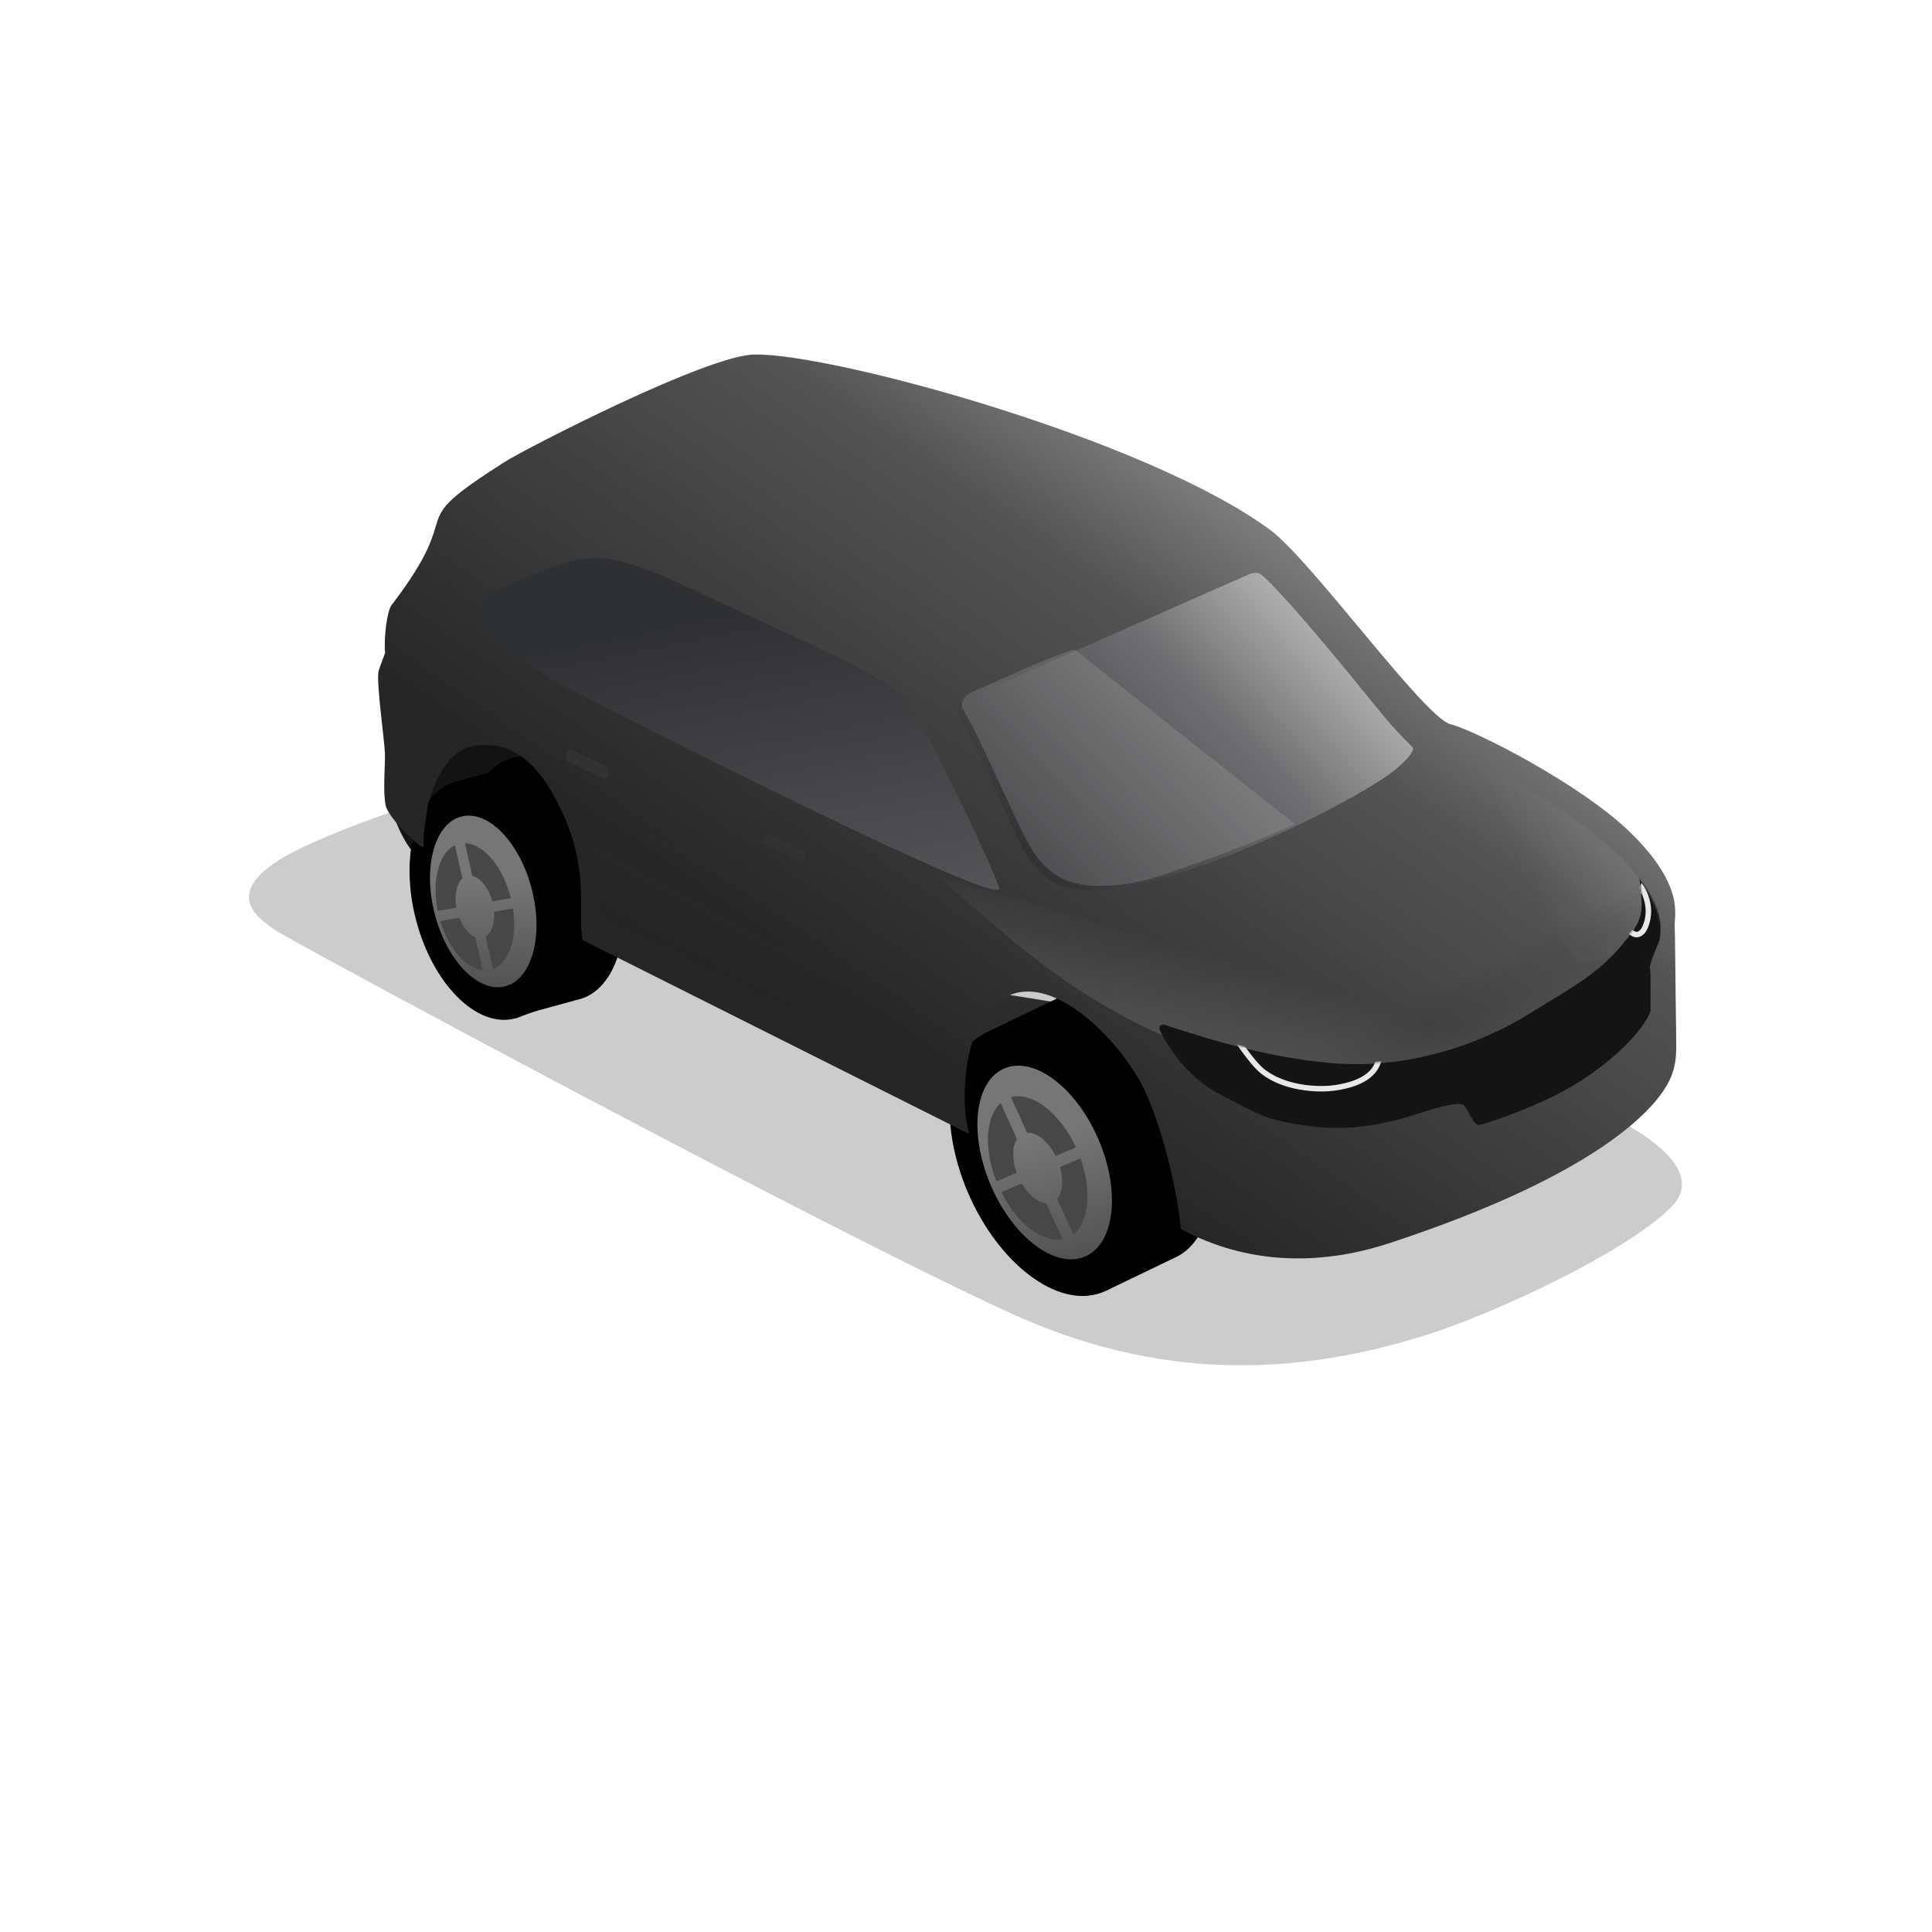 <?xml version="1.0" encoding="UTF-8"?> <svg xmlns="http://www.w3.org/2000/svg" width="800px" height="800px" viewBox="0 -111.5 1202 1202" fill="none"><g filter="url(#filter0_f_3_320)"><path d="M888.01 718.838C931.233 705.128 1009.76 668.215 1037.79 641.313C1070.15 613.113 1001.79 583.016 993.669 578.451C985.544 573.885 586.745 382.929 517.241 353.484C447.737 324.04 229.877 391.225 177.317 421.372C134.474 445.945 165.221 462.478 171.043 467.075C176.865 471.673 509.348 651 628.718 705.484C719.117 746.744 803.167 745.751 888.01 718.838Z" fill="#000000" fill-opacity="0.2"></path></g><path d="M676.453 516.424C675.768 514.779 629.175 507.566 605.965 504.165C597.517 511.454 580.303 526.78 579.021 529.777C577.418 533.523 579.481 562.868 597.976 584.125C616.472 605.381 656.552 572.553 669.303 567.411C682.054 562.27 677.309 518.481 676.453 516.424Z" fill="#2C2C2C"></path><path d="M338.338 354.782C337.653 353.136 291.06 345.924 267.849 342.523C259.402 349.811 242.188 365.138 240.906 368.135C239.303 371.88 241.366 401.226 259.861 422.482C278.357 443.739 318.436 410.911 331.188 405.769C343.939 400.627 339.194 356.839 338.338 354.782Z" fill="#131313"></path><path fill-rule="evenodd" clip-rule="evenodd" d="M612.743 532.197L656.276 511.264L656.285 511.283C656.554 511.149 656.825 511.018 657.098 510.89C683.035 498.812 720.638 524.836 741.086 569.015C761.534 613.195 757.085 658.801 731.148 670.879C730.828 671.028 730.506 671.171 730.182 671.308L688.126 691.559L664.024 640.606C657.706 632.494 651.961 623.124 647.161 612.754C642.732 603.186 639.472 593.551 637.344 584.205L612.743 532.197Z" fill="#000000"></path><ellipse rx="51.827" ry="88.04" transform="matrix(-0.906 0.422 0.42 0.908 651.003 611.688)" fill="#000000"></ellipse><g filter="url(#filter1_i_3_320)"><ellipse rx="38.872" ry="66.033" transform="matrix(-0.906 0.422 0.42 0.908 649.515 611.755)" fill="url(#paint0_linear_3_320)"></ellipse></g><g filter="url(#filter2_di_3_320)"><path fill-rule="evenodd" clip-rule="evenodd" d="M650.597 564.805C656.178 568.036 661.701 572.827 666.716 578.868L655.662 598.706C654.188 597.026 652.614 595.622 651.01 594.541L650.597 564.805ZM651.524 631.462C653.84 632.299 656.107 632.386 658.108 631.573L675.089 660.15C674.282 660.686 673.434 661.163 672.545 661.577C666.394 664.441 659.192 663.87 651.928 660.548L651.524 631.462ZM649.453 659.312L649.05 630.295C647.135 629.182 645.238 627.597 643.48 625.621L632.63 645.093C637.869 651.308 643.645 656.164 649.453 659.312ZM648.533 593.143L648.121 563.477C640.493 559.706 632.88 558.929 626.425 561.935C624.625 562.773 622.991 563.87 621.525 565.196L638.654 594.021C639.223 593.506 639.857 593.08 640.556 592.755C642.936 591.647 645.722 591.864 648.533 593.143ZM620.213 625.387C623.264 631.978 626.928 637.919 630.959 643.041L641.809 623.568C640.444 621.736 639.2 619.657 638.146 617.378C638.044 617.158 637.944 616.938 637.847 616.717L618.778 622.128C619.233 623.215 619.711 624.301 620.213 625.387ZM657.324 600.776L668.377 580.939C672.264 585.953 675.799 591.734 678.757 598.125C679.364 599.437 679.936 600.751 680.473 602.065L661.195 607.535C661.088 607.289 660.978 607.044 660.864 606.799C659.841 604.589 658.641 602.567 657.324 600.776ZM617.854 619.832C614.316 610.69 612.471 601.611 612.244 593.391L635.119 606.218C635.319 608.818 635.917 611.604 636.93 614.42L617.854 619.832ZM662.107 609.834C663.314 613.215 663.925 616.55 663.964 619.571L686.748 632.347C686.819 623.758 685.06 614.109 681.378 604.366L662.107 609.834ZM686.66 635.118L663.833 622.319C663.447 625.734 662.222 628.554 660.205 630.289L677.061 658.654C682.834 653.685 686.091 645.262 686.66 635.118ZM612.229 590.563L635.062 603.365C635.177 600.51 635.832 597.989 637.001 596.053L619.745 567.013C614.96 572.503 612.408 580.83 612.229 590.563Z" fill="#4C4C4C"></path></g><path fill-rule="evenodd" clip-rule="evenodd" d="M612.754 531.274L656.288 510.342L656.292 510.351C656.564 510.214 656.838 510.082 657.114 509.953C683.051 497.875 720.653 523.898 741.101 568.078C761.549 612.258 757.1 657.864 731.163 669.942C730.922 670.054 730.68 670.163 730.436 670.269L688.137 690.636L664.013 639.636C657.705 631.532 651.969 622.173 647.176 611.817C642.755 602.264 639.497 592.644 637.37 583.312L612.754 531.274Z" fill="#000000"></path><path d="M603.966 634.424C624.161 678.055 661.241 703.782 686.786 691.887C712.332 679.991 716.669 634.977 696.474 591.346C676.279 547.714 638.059 519.639 612.514 531.535C586.968 543.43 583.771 590.792 603.966 634.424Z" fill="#000000"></path><g filter="url(#filter3_i_3_320)"><ellipse rx="36.432" ry="63.679" transform="matrix(-0.902 0.432 0.407 0.913 649.954 611.746)" fill="url(#paint1_linear_3_320)"></ellipse></g><g filter="url(#filter4_di_3_320)"><path fill-rule="evenodd" clip-rule="evenodd" d="M627.264 626.823C637.107 646.418 652.972 658.431 665.361 656.01L655.184 633.614C650.05 633.197 644.202 628.545 639.996 621.358L627.264 626.823ZM624.244 620.078C616.254 599.89 617.484 579.808 626.859 571.284L637.035 593.677C634.041 598.301 633.882 606.386 636.867 614.66L624.244 620.078ZM661.098 604.26C656.514 595.14 649.278 589.362 643.352 589.785L633.312 567.691C646.322 564.062 663.681 577.252 673.721 598.842L661.098 604.26ZM663.806 611.139L676.538 605.674C683.781 625.74 681.935 645.262 672.057 652.953L662.015 630.855C665.466 626.897 666.162 619.266 663.806 611.139Z" fill="#474747"></path></g><path fill-rule="evenodd" clip-rule="evenodd" d="M282.04 375.277L321.886 364.379L321.89 364.397C322.148 364.321 322.406 364.25 322.667 364.182C346.346 358.02 373.979 385.714 384.386 426.038C394.794 466.362 384.036 504.046 360.356 510.208C360.062 510.285 359.767 510.356 359.472 510.422L320.947 520.981L308.469 474.252C304.433 466.487 301.066 457.764 298.637 448.353C296.397 439.674 295.137 431.118 294.776 422.972L282.04 375.277Z" fill="#000000"></path><ellipse rx="44.333" ry="75.296" transform="matrix(-0.967 0.252 0.25 0.969 301.976 448.052)" fill="#000000"></ellipse><g filter="url(#filter5_i_3_320)"><ellipse rx="33.251" ry="56.475" transform="matrix(-0.967 0.252 0.25 0.969 300.715 447.877)" fill="url(#paint2_linear_3_320)"></ellipse></g><g filter="url(#filter6_di_3_320)"><path fill-rule="evenodd" clip-rule="evenodd" d="M308.823 408.53C313.027 412.109 316.942 416.995 320.235 422.857L307.874 437.856C306.891 436.21 305.78 434.782 304.594 433.623L308.823 408.53ZM299.346 464.768C301.174 465.834 303.075 466.255 304.89 465.873L314.782 492.539C314.019 492.866 313.232 493.137 312.419 493.349C306.798 494.811 300.82 493.215 295.214 489.291L299.346 464.768ZM293.323 487.868L297.445 463.405C296.007 462.176 294.657 460.553 293.483 458.624L281.371 473.319C284.818 479.351 288.926 484.324 293.323 487.868ZM302.725 432.065L306.944 407.032C301.111 402.693 294.832 400.87 288.945 402.402C287.302 402.829 285.76 403.5 284.323 404.389L294.295 431.269C294.848 430.928 295.441 430.672 296.073 430.507C298.246 429.942 300.557 430.554 302.725 432.065ZM273.958 454.829C275.51 460.843 277.678 466.406 280.28 471.335L292.392 456.64C291.523 454.885 290.794 452.939 290.256 450.855C290.204 450.654 290.155 450.453 290.107 450.253L273.252 451.863C273.467 452.848 273.702 453.838 273.958 454.829ZM308.953 439.854L321.314 424.855C323.814 429.675 325.9 435.086 327.406 440.921C327.715 442.117 327.994 443.309 328.243 444.496L311.165 446.127C311.112 445.904 311.057 445.681 310.999 445.457C310.48 443.444 309.783 441.561 308.953 439.854ZM272.827 449.789C271.258 441.556 271.103 433.637 272.174 426.69L289.427 440.993C289.194 443.213 289.27 445.651 289.689 448.178L272.827 449.789ZM311.578 448.202C312.074 451.232 312.074 454.131 311.643 456.678L328.864 470.955C330.246 463.736 330.251 455.342 328.651 446.572L311.578 448.202ZM328.363 473.272L311.111 458.97C310.263 461.777 308.804 463.958 306.849 465.11L316.67 491.585C322.289 488.295 326.323 481.714 328.363 473.272ZM272.596 424.307L289.818 438.585C290.357 436.192 291.301 434.166 292.59 432.716L282.546 405.642C277.672 409.525 274.243 416.141 272.596 424.307Z" fill="#4C4C4C"></path></g><path fill-rule="evenodd" clip-rule="evenodd" d="M309.232 478.553C303.021 468.9 297.888 457.232 294.539 444.256C291.381 432.019 290.172 420.026 290.681 409.082L281.933 376.322L303.049 370.547C307.282 365.314 312.501 361.665 318.569 360.085C342.248 353.923 369.881 381.617 380.289 421.941C390.231 460.461 380.858 496.572 359.359 505.098L360.071 507.745L320.841 522.027L309.232 478.553Z" fill="#000000"></path><ellipse rx="44.191" ry="75.055" transform="matrix(-0.967 0.252 0.25 0.969 301.488 449.418)" fill="#000000"></ellipse><g filter="url(#filter7_i_3_320)"><g filter="url(#filter8_i_3_320)"><ellipse rx="31.194" ry="54.529" transform="matrix(-0.972 0.231 0.244 0.97 300.647 449.338)" fill="url(#paint3_linear_3_320)"></ellipse></g><g filter="url(#filter9_di_3_320)"><path fill-rule="evenodd" clip-rule="evenodd" d="M278.289 458.093C283.451 475.189 294.25 487.543 304.661 488.757L300.082 468.144C296.173 466.589 292.389 462.088 290.05 456.044L278.289 458.093ZM276.687 451.755C272.809 432.811 277.38 415.744 287.384 410.977L291.962 431.589C288.381 434.795 286.852 441.883 288.279 449.735L276.687 451.755ZM310.608 445.843C308.303 437.371 303.185 431.065 298.114 429.958L293.608 409.673C305.074 410.004 317.314 424.27 322.182 443.826L310.608 445.843ZM311.722 452.267L323.466 450.22C326.254 468.449 321.167 484.282 311.013 488.026L306.507 467.744C310.258 465.444 312.25 459.406 311.722 452.267Z" fill="#474747"></path></g></g><g filter="url(#filter10_ii_3_320)"><path d="M1029.78 574.106C1035.61 562.377 1034 552.009 1034.16 542.622L1033.83 518.68C1033.57 499.667 1033.52 483.376 1033.25 477.134C1032.99 470.892 1039.61 452.747 1006.06 419.759C975.931 390.138 910.15 356.21 893.821 352.082C877.493 347.953 807.241 249.966 781.358 230.969C704.053 174.231 509.317 121.391 461.344 122.058C433.541 121.267 318.151 180.698 305.305 188.878C238.884 231.173 283.93 213.889 235.307 277.473C232.06 280.921 230.074 298.754 230.931 307.718C229.749 310.99 227.125 317.779 226.88 318.978C225.358 326.434 230.752 363.287 230.852 370.47C230.969 378.861 229.519 394.106 231.298 402.557C233.078 411.007 254.69 430.966 254.863 428.401C254.732 418.987 255.333 417.291 257.603 402.191C263.773 378.615 274.92 368.059 283.881 366.042C302.626 361.823 319.922 369.328 333.826 392.889C360.611 438.278 350.021 467.095 353.87 486.353L594.199 606.91C591.791 593.535 592.341 599.3 591.754 590.911C591.021 580.426 590.47 531.04 620.886 520.065C647.686 510.394 682.404 543.848 698.877 571.136C712.697 594.03 723.816 641.198 726.022 666.211C738.76 672.484 785.376 698.105 856.199 674.77C995.687 628.812 1023.96 585.808 1029.78 574.106Z" fill="url(#paint4_linear_3_320)"></path></g><mask id="mask0_3_320" style="mask-type:alpha" maskUnits="userSpaceOnUse" x="226" y="122" width="809" height="563"><path d="M1029.78 574.106C1035.61 562.377 1034 552.009 1034.16 542.622L1033.83 518.68C1033.57 499.667 1033.52 483.376 1033.25 477.134C1032.99 470.892 1039.61 452.747 1006.06 419.759C975.931 390.138 910.15 356.21 893.821 352.082C877.493 347.953 807.241 249.966 781.358 230.969C704.053 174.231 509.317 121.391 461.344 122.058C433.541 121.267 318.151 180.698 305.305 188.878C238.884 231.173 283.93 213.889 235.307 277.473C232.221 280.75 230.274 297.022 230.824 306.323C230.878 307.246 230.769 308.168 230.448 309.036C229.152 312.543 227.095 317.923 226.88 318.978C225.358 326.434 230.752 363.287 230.852 370.47C230.969 378.861 229.519 394.106 231.298 402.557C233.078 411.007 254.69 430.966 254.863 428.401C255.036 425.835 256.214 411.411 255.505 401.493C255.265 384.23 269.475 369.284 283.881 366.042C302.626 361.823 319.898 367.578 333.802 391.14C361.539 438.142 347.335 462.948 349.08 481.811C349.258 483.734 350.527 485.342 352.255 486.204L582.491 601.069C587.194 603.415 591.986 599.343 591.616 594.1C591.556 593.242 591.485 592.123 591.374 590.542C590.641 580.056 590.47 531.04 620.886 520.065C647.686 510.394 682.404 543.848 698.877 571.136C712.078 593.005 722.815 637.026 725.673 662.725C725.915 664.896 727.199 666.801 729.156 667.771C745.337 675.8 790.285 696.488 856.199 674.77C995.687 628.812 1023.96 585.808 1029.78 574.106Z" fill="url(#paint5_linear_3_320)"></path></mask><g mask="url(#mask0_3_320)"><g filter="url(#filter11_ddi_3_320)"><path d="M656.765 432.227C633.823 415.009 635.369 392.971 599.741 330.63C597.613 326.907 599.139 322.128 603.063 320.399L780.604 242.192C783.165 241.064 786.455 240.609 788.586 242.422C794.117 247.126 807.741 261.166 841.295 301.821C862.505 327.519 866.559 333.947 882.286 349.449C884.16 351.297 880.474 356.312 872.548 363.031C847.28 384.451 695.219 461.087 656.765 432.227Z" fill="url(#paint6_linear_3_320)"></path></g><g filter="url(#filter12_di_3_320)"><path d="M440.369 251.543C390.401 227.828 376.734 225.066 342.18 238.785C324.712 245.721 303.087 253.395 300.153 265.434C297.219 277.473 348.634 305.377 363.673 313.427C371.023 317.361 633.239 451.485 627.616 435.528C620.726 415.972 583.291 337.746 569.52 318.011C560.657 305.309 490.336 275.258 440.369 251.543Z" fill="url(#paint7_linear_3_320)"></path></g><g filter="url(#filter13_f_3_320)"><path d="M723.054 532.569C659.024 503.884 622.761 467.263 583.963 433.867C698.566 466.117 938.485 536.842 934.809 541.713C930.214 547.802 913.156 555.186 856.199 559.822C800.123 564.386 730.385 535.853 723.054 532.569Z" fill="url(#paint8_linear_3_320)" fill-opacity="0.21"></path></g><g filter="url(#filter14_f_3_320)"><path d="M966.75 388.019C963.094 385.097 917.018 338.662 882.683 315.703C911.556 370.164 977.306 488.498 983.258 487.818C990.698 486.969 1024.7 480.112 1034.42 456.78C1043.99 433.81 971.321 391.671 966.75 388.019Z" fill="url(#paint9_linear_3_320)" fill-opacity="0.13"></path></g><g filter="url(#filter15_di_3_320)"><path d="M501.126 416.983C501.112 416.039 500.562 415.185 499.708 414.784L478.241 404.712C476.599 403.941 474.72 405.155 474.745 406.971L474.788 410.059C474.801 411.004 475.354 411.859 476.209 412.259L497.675 422.29C499.317 423.057 501.193 421.843 501.168 420.029L501.126 416.983Z" fill="#323232"></path></g><g filter="url(#filter16_di_3_320)"><path d="M378.639 364.957C378.626 364.013 378.076 363.159 377.222 362.758L355.755 352.685C354.113 351.915 352.234 353.129 352.259 354.945L352.302 358.033C352.315 358.978 352.867 359.833 353.723 360.233L375.189 370.264C376.831 371.031 378.707 369.817 378.682 368.003L378.639 364.957Z" fill="#323232"></path></g><path d="M805.624 401.196L668.435 292.509C651.891 297.236 614.461 315.101 607.297 317.906C598.016 321.54 598.456 326.903 598.456 326.903C598.495 329.72 598.133 327.754 601.171 333.292C606.214 342.483 610.258 350.693 621.183 374.386C639.949 415.084 643.969 425.342 659.659 434.461C671.477 441.33 696.102 442.356 725.808 432.094C752.361 422.92 782.815 411.856 805.624 401.196Z" fill="#C4C4C4" fill-opacity="0.2"></path><g opacity="0.17" filter="url(#filter17_f_3_320)"><path d="M1001.9 449.343C962.825 481.15 875.556 527.055 836.408 534.415" stroke="url(#paint10_linear_3_320)" stroke-width="81.157" stroke-linecap="round" stroke-linejoin="round"></path></g><g filter="url(#filter18_dii_3_320)"><path d="M1016.06 466.799C1023.63 456.271 1021.33 447.977 1020.02 434.86C1020 434.63 1019.94 434.379 1019.86 434.161C1016.16 423.501 1031.15 444.81 1032.88 459.65C1033.45 464.534 1033.17 467.015 1032.77 471.537C1032.59 473.605 1025.86 487.362 1026.53 490.075C1027.2 492.789 1026.76 513.306 1026.89 516.14C1027.03 518.975 1017.45 537.418 986.624 558.202C961.017 575.467 924.066 587.08 920.27 587.68C916.474 588.28 912.569 575.572 909.798 574.905C902.546 573.161 881.309 581.3 873.368 583.415C864.102 585.882 842.481 591.575 818.726 588.859C789.345 585.5 784.811 582.229 757.645 567.922C739.15 558.182 725.989 538.695 721.496 528.406C720.659 526.491 722.381 524.759 724.378 525.376C742.118 530.851 782.392 545.165 827.96 549.196C892.778 554.93 943.475 523.458 950.738 518.934C981.268 499.918 997.344 492.82 1016.06 466.799Z" fill="#141414"></path></g><mask id="mask1_3_320" style="mask-type:alpha" maskUnits="userSpaceOnUse" x="722" y="435" width="315" height="155"><path d="M1016.09 466.673C1022.09 458.315 1022.27 448.67 1020.62 440.245C1019.73 435.685 1024.18 433.177 1026.62 437.164C1032.66 447.009 1035.29 455.414 1036.07 460.056C1036.64 464.941 1036.56 468.049 1036.17 472.57C1035.99 474.638 1025.63 486.505 1026.3 489.218C1026.97 491.931 1026.57 508.725 1026.66 514.694C1026.74 520.663 1017.53 537.29 986.716 558.093C961.119 575.373 924.176 587.009 920.38 587.611C916.585 588.214 912.671 575.508 909.9 574.843C902.647 573.103 881.414 581.255 873.475 583.374C864.21 585.847 842.592 591.553 818.836 588.852C789.452 585.511 784.915 582.242 757.74 567.952C740.477 558.875 727.851 541.309 722.582 530.643C721.158 527.76 723.716 525.19 726.795 526.16C745.578 532.073 784.384 545.348 828.043 549.183C892.866 554.878 943.543 523.376 950.803 518.847C981.32 499.813 997.392 492.705 1016.09 466.673Z" fill="#272727"></path></mask><g mask="url(#mask1_3_320)"><g filter="url(#filter19_d_3_320)"><path d="M768.62 534.147L855.724 534.248C855.73 534.264 855.736 534.281 855.742 534.297C855.992 534.992 856.314 536.002 856.584 537.234C857.128 539.71 857.449 543.009 856.647 546.437C855.854 549.829 853.947 553.419 849.907 556.533C845.838 559.668 839.52 562.385 829.817 563.825C824.053 564.68 816.064 564.762 807.836 563.319C799.602 561.875 791.251 558.925 784.656 553.816C781.09 551.053 776.683 545.561 773.088 540.6C771.311 538.149 769.768 535.878 768.668 534.219C768.652 534.195 768.636 534.171 768.62 534.147Z" stroke="white" stroke-opacity="0.9" stroke-width="3.415"></path></g><g filter="url(#filter20_d_3_320)"><path d="M1020.27 439.492C1020.28 439.505 1020.29 439.518 1020.3 439.531C1021.12 440.935 1022.15 442.962 1022.98 445.44C1024.63 450.394 1025.44 457.076 1022.24 464.238C1021.32 466.276 1020.01 467.642 1018.65 468.212C1017.39 468.741 1015.87 468.688 1014.13 467.408C1012.93 466.525 1011.28 466.19 1009.78 466.061C1008.22 465.927 1006.52 465.995 1004.98 466.134C1004.32 466.193 1003.68 466.266 1003.09 466.344L1020.27 439.492Z" stroke="white" stroke-opacity="0.9" stroke-width="3.415"></path></g></g></g><g filter="url(#filter21_f_3_320)"><path d="M603.039 496.629L364.62 387.993C362.415 386.988 360.1 389.427 361.081 391.643C372.214 416.775 370.866 443.406 370.408 456.319C370.373 457.305 370.922 458.209 371.806 458.647L585.411 564.225C587.101 565.06 589.08 563.808 589.095 561.923C589.329 532.474 596.498 511.022 603.816 502.522C605.245 500.863 605.031 497.537 603.039 496.629Z" fill="url(#paint11_linear_3_320)" fill-opacity="0.12"></path></g><defs><filter id="filter0_f_3_320" x="137.566" y="328.83" width="926.222" height="426.464" filterUnits="userSpaceOnUse" color-interpolation-filters="sRGB"><feFlood flood-opacity="0" result="BackgroundImageFix"></feFlood><feBlend mode="normal" in="SourceGraphic" in2="BackgroundImageFix" result="shape"></feBlend><feGaussianBlur stdDeviation="8.678" result="effect1_foregroundBlur_3_320"></feGaussianBlur></filter><filter id="filter1_i_3_320" x="604.672" y="549.585" width="89.685" height="124.34" filterUnits="userSpaceOnUse" color-interpolation-filters="sRGB"><feFlood flood-opacity="0" result="BackgroundImageFix"></feFlood><feBlend mode="normal" in="SourceGraphic" in2="BackgroundImageFix" result="shape"></feBlend><feColorMatrix in="SourceAlpha" type="matrix" values="0 0 0 0 0 0 0 0 0 0 0 0 0 0 0 0 0 0 127 0" result="hardAlpha"></feColorMatrix><feMorphology radius="1.23" operator="erode" in="SourceAlpha" result="effect1_innerShadow_3_320"></feMorphology><feOffset></feOffset><feGaussianBlur stdDeviation="0.615"></feGaussianBlur><feComposite in2="hardAlpha" operator="arithmetic" k2="-1" k3="1"></feComposite><feColorMatrix type="matrix" values="0 0 0 0 0 0 0 0 0 0 0 0 0 0 0 0 0 0 0.25 0"></feColorMatrix><feBlend mode="normal" in2="shape" result="effect1_innerShadow_3_320"></feBlend></filter><filter id="filter2_di_3_320" x="608.541" y="559.845" width="78.948" height="106.036" filterUnits="userSpaceOnUse" color-interpolation-filters="sRGB"><feFlood flood-opacity="0" result="BackgroundImageFix"></feFlood><feColorMatrix in="SourceAlpha" type="matrix" values="0 0 0 0 0 0 0 0 0 0 0 0 0 0 0 0 0 0 127 0" result="hardAlpha"></feColorMatrix><feOffset dy="0.492"></feOffset><feGaussianBlur stdDeviation="0.369"></feGaussianBlur><feColorMatrix type="matrix" values="0 0 0 0 1 0 0 0 0 1 0 0 0 0 1 0 0 0 0.41 0"></feColorMatrix><feBlend mode="normal" in2="BackgroundImageFix" result="effect1_dropShadow_3_320"></feBlend><feBlend mode="normal" in="SourceGraphic" in2="effect1_dropShadow_3_320" result="shape"></feBlend><feColorMatrix in="SourceAlpha" type="matrix" values="0 0 0 0 0 0 0 0 0 0 0 0 0 0 0 0 0 0 127 0" result="hardAlpha"></feColorMatrix><feOffset dx="-3.689" dy="2.459"></feOffset><feGaussianBlur stdDeviation="1.844"></feGaussianBlur><feComposite in2="hardAlpha" operator="arithmetic" k2="-1" k3="1"></feComposite><feColorMatrix type="matrix" values="0 0 0 0 0 0 0 0 0 0 0 0 0 0 0 0 0 0 0.25 0"></feColorMatrix><feBlend mode="normal" in2="shape" result="effect2_innerShadow_3_320"></feBlend></filter><filter id="filter3_i_3_320" x="608.093" y="551.48" width="83.722" height="120.532" filterUnits="userSpaceOnUse" color-interpolation-filters="sRGB"><feFlood flood-opacity="0" result="BackgroundImageFix"></feFlood><feBlend mode="normal" in="SourceGraphic" in2="BackgroundImageFix" result="shape"></feBlend><feColorMatrix in="SourceAlpha" type="matrix" values="0 0 0 0 0 0 0 0 0 0 0 0 0 0 0 0 0 0 127 0" result="hardAlpha"></feColorMatrix><feMorphology radius="1.058" operator="erode" in="SourceAlpha" result="effect1_innerShadow_3_320"></feMorphology><feOffset></feOffset><feGaussianBlur stdDeviation="0.529"></feGaussianBlur><feComposite in2="hardAlpha" operator="arithmetic" k2="-1" k3="1"></feComposite><feColorMatrix type="matrix" values="0 0 0 0 0 0 0 0 0 0 0 0 0 0 0 0 0 0 0.25 0"></feColorMatrix><feBlend mode="normal" in2="shape" result="effect1_innerShadow_3_320"></feBlend></filter><filter id="filter4_di_3_320" x="614.637" y="566.805" width="67.164" height="92.396" filterUnits="userSpaceOnUse" color-interpolation-filters="sRGB"><feFlood flood-opacity="0" result="BackgroundImageFix"></feFlood><feColorMatrix in="SourceAlpha" type="matrix" values="0 0 0 0 0 0 0 0 0 0 0 0 0 0 0 0 0 0 127 0" result="hardAlpha"></feColorMatrix><feOffset dy="0.576"></feOffset><feGaussianBlur stdDeviation="0.432"></feGaussianBlur><feColorMatrix type="matrix" values="0 0 0 0 1 0 0 0 0 1 0 0 0 0 1 0 0 0 0.41 0"></feColorMatrix><feBlend mode="normal" in2="BackgroundImageFix" result="effect1_dropShadow_3_320"></feBlend><feBlend mode="normal" in="SourceGraphic" in2="effect1_dropShadow_3_320" result="shape"></feBlend><feColorMatrix in="SourceAlpha" type="matrix" values="0 0 0 0 0 0 0 0 0 0 0 0 0 0 0 0 0 0 127 0" result="hardAlpha"></feColorMatrix><feOffset dx="-4.323" dy="2.882"></feOffset><feGaussianBlur stdDeviation="2.161"></feGaussianBlur><feComposite in2="hardAlpha" operator="arithmetic" k2="-1" k3="1"></feComposite><feColorMatrix type="matrix" values="0 0 0 0 0 0 0 0 0 0 0 0 0 0 0 0 0 0 0.25 0"></feColorMatrix><feBlend mode="normal" in2="shape" result="effect2_innerShadow_3_320"></feBlend></filter><filter id="filter5_i_3_320" x="265.584" y="392.514" width="70.263" height="110.727" filterUnits="userSpaceOnUse" color-interpolation-filters="sRGB"><feFlood flood-opacity="0" result="BackgroundImageFix"></feFlood><feBlend mode="normal" in="SourceGraphic" in2="BackgroundImageFix" result="shape"></feBlend><feColorMatrix in="SourceAlpha" type="matrix" values="0 0 0 0 0 0 0 0 0 0 0 0 0 0 0 0 0 0 127 0" result="hardAlpha"></feColorMatrix><feMorphology radius="1.052" operator="erode" in="SourceAlpha" result="effect1_innerShadow_3_320"></feMorphology><feOffset></feOffset><feGaussianBlur stdDeviation="0.526"></feGaussianBlur><feComposite in2="hardAlpha" operator="arithmetic" k2="-1" k3="1"></feComposite><feColorMatrix type="matrix" values="0 0 0 0 0 0 0 0 0 0 0 0 0 0 0 0 0 0 0.25 0"></feColorMatrix><feBlend mode="normal" in2="shape" result="effect1_innerShadow_3_320"></feBlend></filter><filter id="filter6_di_3_320" x="268.332" y="401.656" width="62.177" height="94.331" filterUnits="userSpaceOnUse" color-interpolation-filters="sRGB"><feFlood flood-opacity="0" result="BackgroundImageFix"></feFlood><feColorMatrix in="SourceAlpha" type="matrix" values="0 0 0 0 0 0 0 0 0 0 0 0 0 0 0 0 0 0 127 0" result="hardAlpha"></feColorMatrix><feOffset dy="0.421"></feOffset><feGaussianBlur stdDeviation="0.316"></feGaussianBlur><feColorMatrix type="matrix" values="0 0 0 0 1 0 0 0 0 1 0 0 0 0 1 0 0 0 0.41 0"></feColorMatrix><feBlend mode="normal" in2="BackgroundImageFix" result="effect1_dropShadow_3_320"></feBlend><feBlend mode="normal" in="SourceGraphic" in2="effect1_dropShadow_3_320" result="shape"></feBlend><feColorMatrix in="SourceAlpha" type="matrix" values="0 0 0 0 0 0 0 0 0 0 0 0 0 0 0 0 0 0 127 0" result="hardAlpha"></feColorMatrix><feOffset dx="-3.155" dy="2.103"></feOffset><feGaussianBlur stdDeviation="1.578"></feGaussianBlur><feComposite in2="hardAlpha" operator="arithmetic" k2="-1" k3="1"></feComposite><feColorMatrix type="matrix" values="0 0 0 0 0 0 0 0 0 0 0 0 0 0 0 0 0 0 0.25 0"></feColorMatrix><feBlend mode="normal" in2="shape" result="effect2_innerShadow_3_320"></feBlend></filter><filter id="filter7_i_3_320" x="267.513" y="395.929" width="66.269" height="106.818" filterUnits="userSpaceOnUse" color-interpolation-filters="sRGB"><feFlood flood-opacity="0" result="BackgroundImageFix"></feFlood><feBlend mode="normal" in="SourceGraphic" in2="BackgroundImageFix" result="shape"></feBlend><feColorMatrix in="SourceAlpha" type="matrix" values="0 0 0 0 0 0 0 0 0 0 0 0 0 0 0 0 0 0 127 0" result="hardAlpha"></feColorMatrix><feMorphology radius="0.935" operator="erode" in="SourceAlpha" result="effect1_innerShadow_3_320"></feMorphology><feOffset></feOffset><feGaussianBlur stdDeviation="0.468"></feGaussianBlur><feComposite in2="hardAlpha" operator="arithmetic" k2="-1" k3="1"></feComposite><feColorMatrix type="matrix" values="0 0 0 0 0 0 0 0 0 0 0 0 0 0 0 0 0 0 0.25 0"></feColorMatrix><feBlend mode="normal" in2="shape" result="effect1_innerShadow_3_320"></feBlend></filter><filter id="filter8_i_3_320" x="267.513" y="395.929" width="66.269" height="106.818" filterUnits="userSpaceOnUse" color-interpolation-filters="sRGB"><feFlood flood-opacity="0" result="BackgroundImageFix"></feFlood><feBlend mode="normal" in="SourceGraphic" in2="BackgroundImageFix" result="shape"></feBlend><feColorMatrix in="SourceAlpha" type="matrix" values="0 0 0 0 0 0 0 0 0 0 0 0 0 0 0 0 0 0 127 0" result="hardAlpha"></feColorMatrix><feMorphology radius="1.058" operator="erode" in="SourceAlpha" result="effect1_innerShadow_3_320"></feMorphology><feOffset></feOffset><feGaussianBlur stdDeviation="0.529"></feGaussianBlur><feComposite in2="hardAlpha" operator="arithmetic" k2="-1" k3="1"></feComposite><feColorMatrix type="matrix" values="0 0 0 0 0 0 0 0 0 0 0 0 0 0 0 0 0 0 0.25 0"></feColorMatrix><feBlend mode="normal" in2="shape" result="effect1_innerShadow_3_320"></feBlend></filter><filter id="filter9_di_3_320" x="270.99" y="409.385" width="54.097" height="82.255" filterUnits="userSpaceOnUse" color-interpolation-filters="sRGB"><feFlood flood-opacity="0" result="BackgroundImageFix"></feFlood><feColorMatrix in="SourceAlpha" type="matrix" values="0 0 0 0 0 0 0 0 0 0 0 0 0 0 0 0 0 0 127 0" result="hardAlpha"></feColorMatrix><feOffset dy="0.576"></feOffset><feGaussianBlur stdDeviation="0.432"></feGaussianBlur><feColorMatrix type="matrix" values="0 0 0 0 1 0 0 0 0 1 0 0 0 0 1 0 0 0 0.41 0"></feColorMatrix><feBlend mode="normal" in2="BackgroundImageFix" result="effect1_dropShadow_3_320"></feBlend><feBlend mode="normal" in="SourceGraphic" in2="effect1_dropShadow_3_320" result="shape"></feBlend><feColorMatrix in="SourceAlpha" type="matrix" values="0 0 0 0 0 0 0 0 0 0 0 0 0 0 0 0 0 0 127 0" result="hardAlpha"></feColorMatrix><feOffset dx="-4.323" dy="2.882"></feOffset><feGaussianBlur stdDeviation="2.161"></feGaussianBlur><feComposite in2="hardAlpha" operator="arithmetic" k2="-1" k3="1"></feComposite><feColorMatrix type="matrix" values="0 0 0 0 0 0 0 0 0 0 0 0 0 0 0 0 0 0 0.25 0"></feColorMatrix><feBlend mode="normal" in2="shape" result="effect2_innerShadow_3_320"></feBlend></filter><filter id="filter10_ii_3_320" x="226.61" y="110.523" width="816.288" height="573.875" filterUnits="userSpaceOnUse" color-interpolation-filters="sRGB"><feFlood flood-opacity="0" result="BackgroundImageFix"></feFlood><feBlend mode="normal" in="SourceGraphic" in2="BackgroundImageFix" result="shape"></feBlend><feColorMatrix in="SourceAlpha" type="matrix" values="0 0 0 0 0 0 0 0 0 0 0 0 0 0 0 0 0 0 127 0" result="hardAlpha"></feColorMatrix><feOffset dx="8.646" dy="-11.528"></feOffset><feGaussianBlur stdDeviation="34.584"></feGaussianBlur><feComposite in2="hardAlpha" operator="arithmetic" k2="-1" k3="1"></feComposite><feColorMatrix type="matrix" values="0 0 0 0 0 0 0 0 0 0 0 0 0 0 0 0 0 0 0.07 0"></feColorMatrix><feBlend mode="normal" in2="shape" result="effect1_innerShadow_3_320"></feBlend><feColorMatrix in="SourceAlpha" type="matrix" values="0 0 0 0 0 0 0 0 0 0 0 0 0 0 0 0 0 0 127 0" result="hardAlpha"></feColorMatrix><feOffset dy="-1.441"></feOffset><feGaussianBlur stdDeviation="2.882"></feGaussianBlur><feComposite in2="hardAlpha" operator="arithmetic" k2="-1" k3="1"></feComposite><feColorMatrix type="matrix" values="0 0 0 0 0 0 0 0 0 0 0 0 0 0 0 0 0 0 0.25 0"></feColorMatrix><feBlend mode="normal" in2="effect1_innerShadow_3_320" result="effect2_innerShadow_3_320"></feBlend></filter><filter id="filter11_ddi_3_320" x="593.859" y="237.513" width="291.366" height="204.817" filterUnits="userSpaceOnUse" color-interpolation-filters="sRGB"><feFlood flood-opacity="0" result="BackgroundImageFix"></feFlood><feColorMatrix in="SourceAlpha" type="matrix" values="0 0 0 0 0 0 0 0 0 0 0 0 0 0 0 0 0 0 127 0" result="hardAlpha"></feColorMatrix><feOffset dx="-2.459" dy="1.23"></feOffset><feGaussianBlur stdDeviation="1.23"></feGaussianBlur><feColorMatrix type="matrix" values="0 0 0 0 1 0 0 0 0 1 0 0 0 0 1 0 0 0 0.28 0"></feColorMatrix><feBlend mode="normal" in2="BackgroundImageFix" result="effect1_dropShadow_3_320"></feBlend><feColorMatrix in="SourceAlpha" type="matrix" values="0 0 0 0 0 0 0 0 0 0 0 0 0 0 0 0 0 0 127 0" result="hardAlpha"></feColorMatrix><feOffset dy="-1.23"></feOffset><feGaussianBlur stdDeviation="1.23"></feGaussianBlur><feColorMatrix type="matrix" values="0 0 0 0 1 0 0 0 0 1 0 0 0 0 1 0 0 0 0.56 0"></feColorMatrix><feBlend mode="normal" in2="effect1_dropShadow_3_320" result="effect2_dropShadow_3_320"></feBlend><feBlend mode="normal" in="SourceGraphic" in2="effect2_dropShadow_3_320" result="shape"></feBlend><feColorMatrix in="SourceAlpha" type="matrix" values="0 0 0 0 0 0 0 0 0 0 0 0 0 0 0 0 0 0 127 0" result="hardAlpha"></feColorMatrix><feOffset dx="-1.23" dy="3.689"></feOffset><feGaussianBlur stdDeviation="1.844"></feGaussianBlur><feComposite in2="hardAlpha" operator="arithmetic" k2="-1" k3="1"></feComposite><feColorMatrix type="matrix" values="0 0 0 0 0 0 0 0 0 0 0 0 0 0 0 0 0 0 0.75 0"></feColorMatrix><feBlend mode="normal" in2="shape" result="effect3_innerShadow_3_320"></feBlend></filter><filter id="filter12_di_3_320" x="293.997" y="230.518" width="334.614" height="210.697" filterUnits="userSpaceOnUse" color-interpolation-filters="sRGB"><feFlood flood-opacity="0" result="BackgroundImageFix"></feFlood><feColorMatrix in="SourceAlpha" type="matrix" values="0 0 0 0 0 0 0 0 0 0 0 0 0 0 0 0 0 0 127 0" result="hardAlpha"></feColorMatrix><feOffset dy="0.905"></feOffset><feGaussianBlur stdDeviation="0.453"></feGaussianBlur><feColorMatrix type="matrix" values="0 0 0 0 0.925 0 0 0 0 0.925 0 0 0 0 0.925 0 0 0 0.37 0"></feColorMatrix><feBlend mode="normal" in2="BackgroundImageFix" result="effect1_dropShadow_3_320"></feBlend><feBlend mode="normal" in="SourceGraphic" in2="effect1_dropShadow_3_320" result="shape"></feBlend><feColorMatrix in="SourceAlpha" type="matrix" values="0 0 0 0 0 0 0 0 0 0 0 0 0 0 0 0 0 0 127 0" result="hardAlpha"></feColorMatrix><feOffset dx="-6.036" dy="4.369"></feOffset><feGaussianBlur stdDeviation="3.018"></feGaussianBlur><feComposite in2="hardAlpha" operator="arithmetic" k2="-1" k3="1"></feComposite><feColorMatrix type="matrix" values="0 0 0 0 0 0 0 0 0 0 0 0 0 0 0 0 0 0 0.63 0"></feColorMatrix><feBlend mode="normal" in2="shape" result="effect2_innerShadow_3_320"></feBlend></filter><filter id="filter13_f_3_320" x="549.532" y="399.437" width="419.749" height="195.309" filterUnits="userSpaceOnUse" color-interpolation-filters="sRGB"><feFlood flood-opacity="0" result="BackgroundImageFix"></feFlood><feBlend mode="normal" in="SourceGraphic" in2="BackgroundImageFix" result="shape"></feBlend><feGaussianBlur stdDeviation="17.215" result="effect1_foregroundBlur_3_320"></feGaussianBlur></filter><filter id="filter14_f_3_320" x="860.549" y="293.569" width="196.871" height="216.385" filterUnits="userSpaceOnUse" color-interpolation-filters="sRGB"><feFlood flood-opacity="0" result="BackgroundImageFix"></feFlood><feBlend mode="normal" in="SourceGraphic" in2="BackgroundImageFix" result="shape"></feBlend><feGaussianBlur stdDeviation="11.067" result="effect1_foregroundBlur_3_320"></feGaussianBlur></filter><filter id="filter15_di_3_320" x="474.135" y="403.256" width="27.643" height="22.317" filterUnits="userSpaceOnUse" color-interpolation-filters="sRGB"><feFlood flood-opacity="0" result="BackgroundImageFix"></feFlood><feColorMatrix in="SourceAlpha" type="matrix" values="0 0 0 0 0 0 0 0 0 0 0 0 0 0 0 0 0 0 127 0" result="hardAlpha"></feColorMatrix><feOffset dy="-0.61"></feOffset><feGaussianBlur stdDeviation="0.305"></feGaussianBlur><feColorMatrix type="matrix" values="0 0 0 0 0.788 0 0 0 0 0.788 0 0 0 0 0.788 0 0 0 0.19 0"></feColorMatrix><feBlend mode="normal" in2="BackgroundImageFix" result="effect1_dropShadow_3_320"></feBlend><feBlend mode="normal" in="SourceGraphic" in2="effect1_dropShadow_3_320" result="shape"></feBlend><feColorMatrix in="SourceAlpha" type="matrix" values="0 0 0 0 0 0 0 0 0 0 0 0 0 0 0 0 0 0 127 0" result="hardAlpha"></feColorMatrix><feOffset dy="3.049"></feOffset><feGaussianBlur stdDeviation="1.525"></feGaussianBlur><feComposite in2="hardAlpha" operator="arithmetic" k2="-1" k3="1"></feComposite><feColorMatrix type="matrix" values="0 0 0 0 0 0 0 0 0 0 0 0 0 0 0 0 0 0 0.74 0"></feColorMatrix><feBlend mode="normal" in2="shape" result="effect2_innerShadow_3_320"></feBlend></filter><filter id="filter16_di_3_320" x="351.649" y="351.23" width="27.643" height="22.317" filterUnits="userSpaceOnUse" color-interpolation-filters="sRGB"><feFlood flood-opacity="0" result="BackgroundImageFix"></feFlood><feColorMatrix in="SourceAlpha" type="matrix" values="0 0 0 0 0 0 0 0 0 0 0 0 0 0 0 0 0 0 127 0" result="hardAlpha"></feColorMatrix><feOffset dy="-0.61"></feOffset><feGaussianBlur stdDeviation="0.305"></feGaussianBlur><feColorMatrix type="matrix" values="0 0 0 0 0.788 0 0 0 0 0.788 0 0 0 0 0.788 0 0 0 0.19 0"></feColorMatrix><feBlend mode="normal" in2="BackgroundImageFix" result="effect1_dropShadow_3_320"></feBlend><feBlend mode="normal" in="SourceGraphic" in2="effect1_dropShadow_3_320" result="shape"></feBlend><feColorMatrix in="SourceAlpha" type="matrix" values="0 0 0 0 0 0 0 0 0 0 0 0 0 0 0 0 0 0 127 0" result="hardAlpha"></feColorMatrix><feOffset dy="3.049"></feOffset><feGaussianBlur stdDeviation="1.525"></feGaussianBlur><feComposite in2="hardAlpha" operator="arithmetic" k2="-1" k3="1"></feComposite><feColorMatrix type="matrix" values="0 0 0 0 0 0 0 0 0 0 0 0 0 0 0 0 0 0 0.74 0"></feColorMatrix><feBlend mode="normal" in2="shape" result="effect2_innerShadow_3_320"></feBlend></filter><filter id="filter17_f_3_320" x="783.526" y="396.467" width="271.248" height="190.83" filterUnits="userSpaceOnUse" color-interpolation-filters="sRGB"><feFlood flood-opacity="0" result="BackgroundImageFix"></feFlood><feBlend mode="normal" in="SourceGraphic" in2="BackgroundImageFix" result="shape"></feBlend><feGaussianBlur stdDeviation="6.148" result="effect1_foregroundBlur_3_320"></feGaussianBlur></filter><filter id="filter18_dii_3_320" x="718.304" y="429.002" width="317.874" height="164.244" filterUnits="userSpaceOnUse" color-interpolation-filters="sRGB"><feFlood flood-opacity="0" result="BackgroundImageFix"></feFlood><feColorMatrix in="SourceAlpha" type="matrix" values="0 0 0 0 0 0 0 0 0 0 0 0 0 0 0 0 0 0 127 0" result="hardAlpha"></feColorMatrix><feOffset dy="0.694"></feOffset><feGaussianBlur stdDeviation="1.488"></feGaussianBlur><feColorMatrix type="matrix" values="0 0 0 0 0 0 0 0 0 0 0 0 0 0 0 0 0 0 0.63 0"></feColorMatrix><feBlend mode="normal" in2="BackgroundImageFix" result="effect1_dropShadow_3_320"></feBlend><feBlend mode="normal" in="SourceGraphic" in2="effect1_dropShadow_3_320" result="shape"></feBlend><feColorMatrix in="SourceAlpha" type="matrix" values="0 0 0 0 0 0 0 0 0 0 0 0 0 0 0 0 0 0 127 0" result="hardAlpha"></feColorMatrix><feOffset dy="0.694"></feOffset><feGaussianBlur stdDeviation="0.694"></feGaussianBlur><feComposite in2="hardAlpha" operator="arithmetic" k2="-1" k3="1"></feComposite><feColorMatrix type="matrix" values="0 0 0 0 0 0 0 0 0 0 0 0 0 0 0 0 0 0 0.25 0"></feColorMatrix><feBlend mode="normal" in2="shape" result="effect2_innerShadow_3_320"></feBlend><feColorMatrix in="SourceAlpha" type="matrix" values="0 0 0 0 0 0 0 0 0 0 0 0 0 0 0 0 0 0 127 0" result="hardAlpha"></feColorMatrix><feOffset dy="-0.694"></feOffset><feGaussianBlur stdDeviation="0.694"></feGaussianBlur><feComposite in2="hardAlpha" operator="arithmetic" k2="-1" k3="1"></feComposite><feColorMatrix type="matrix" values="0 0 0 0 0 0 0 0 0 0 0 0 0 0 0 0 0 0 0.25 0"></feColorMatrix><feBlend mode="normal" in2="effect2_innerShadow_3_320" result="effect3_innerShadow_3_320"></feBlend></filter><filter id="filter19_d_3_320" x="765.199" y="532.436" width="96.191" height="36.541" filterUnits="userSpaceOnUse" color-interpolation-filters="sRGB"><feFlood flood-opacity="0" result="BackgroundImageFix"></feFlood><feColorMatrix in="SourceAlpha" type="matrix" values="0 0 0 0 0 0 0 0 0 0 0 0 0 0 0 0 0 0 127 0" result="hardAlpha"></feColorMatrix><feOffset dx="1.138" dy="1.414"></feOffset><feGaussianBlur stdDeviation="0.707"></feGaussianBlur><feColorMatrix type="matrix" values="0 0 0 0 1 0 0 0 0 1 0 0 0 0 1 0 0 0 0.24 0"></feColorMatrix><feBlend mode="normal" in2="BackgroundImageFix" result="effect1_dropShadow_3_320"></feBlend><feBlend mode="normal" in="SourceGraphic" in2="effect1_dropShadow_3_320" result="shape"></feBlend></filter><filter id="filter20_d_3_320" x="999.295" y="436.358" width="29.392" height="36.706" filterUnits="userSpaceOnUse" color-interpolation-filters="sRGB"><feFlood flood-opacity="0" result="BackgroundImageFix"></feFlood><feColorMatrix in="SourceAlpha" type="matrix" values="0 0 0 0 0 0 0 0 0 0 0 0 0 0 0 0 0 0 127 0" result="hardAlpha"></feColorMatrix><feOffset dx="1.138" dy="1.414"></feOffset><feGaussianBlur stdDeviation="0.707"></feGaussianBlur><feColorMatrix type="matrix" values="0 0 0 0 1 0 0 0 0 1 0 0 0 0 1 0 0 0 0.24 0"></feColorMatrix><feBlend mode="normal" in2="BackgroundImageFix" result="effect1_dropShadow_3_320"></feBlend><feBlend mode="normal" in="SourceGraphic" in2="effect1_dropShadow_3_320" result="shape"></feBlend></filter><filter id="filter21_f_3_320" x="357.067" y="383.978" width="251.453" height="184.293" filterUnits="userSpaceOnUse" color-interpolation-filters="sRGB"><feFlood flood-opacity="0" result="BackgroundImageFix"></feFlood><feBlend mode="normal" in="SourceGraphic" in2="BackgroundImageFix" result="shape"></feBlend><feGaussianBlur stdDeviation="1.891" result="effect1_foregroundBlur_3_320"></feGaussianBlur></filter><linearGradient id="paint0_linear_3_320" x1="91.691" y1="100.732" x2="96.257" y2="32.823" gradientUnits="userSpaceOnUse"><stop stop-color="#3F3F3F"></stop><stop offset="1" stop-color="#5C5C5C"></stop></linearGradient><linearGradient id="paint1_linear_3_320" x1="85.732" y1="88.413" x2="60.011" y2="-29.611" gradientUnits="userSpaceOnUse"><stop stop-color="#3F3F3F"></stop><stop offset="1" stop-color="#777676"></stop></linearGradient><linearGradient id="paint2_linear_3_320" x1="78.432" y1="86.151" x2="82.336" y2="28.072" gradientUnits="userSpaceOnUse"><stop stop-color="#3F3F3F"></stop><stop offset="1" stop-color="#5C5C5C"></stop></linearGradient><linearGradient id="paint3_linear_3_320" x1="73.406" y1="75.71" x2="51.378" y2="-25.356" gradientUnits="userSpaceOnUse"><stop stop-color="#3F3F3F"></stop><stop offset="1" stop-color="#777676"></stop></linearGradient><linearGradient id="paint4_linear_3_320" x1="752.001" y1="683.944" x2="1028.06" y2="287.729" gradientUnits="userSpaceOnUse"><stop stop-color="#262626"></stop><stop offset="0.628" stop-color="#545454"></stop><stop offset="1" stop-color="#A8A8A8"></stop></linearGradient><linearGradient id="paint5_linear_3_320" x1="723.618" y1="562.12" x2="520.124" y2="113.44" gradientUnits="userSpaceOnUse"><stop stop-color="#CECBCB"></stop><stop offset="1" stop-color="white"></stop></linearGradient><linearGradient id="paint6_linear_3_320" x1="751.752" y1="97.243" x2="532.864" y2="310.206" gradientUnits="userSpaceOnUse"><stop stop-color="#E8EAE9"></stop><stop offset="0.498" stop-color="#707072"></stop><stop offset="1" stop-color="#2F3032"></stop></linearGradient><linearGradient id="paint7_linear_3_320" x1="893.239" y1="885.121" x2="761.647" y2="206.626" gradientUnits="userSpaceOnUse"><stop stop-color="#E8EAE9"></stop><stop offset="0.498" stop-color="#707072"></stop><stop offset="1" stop-color="#2F3032"></stop></linearGradient><linearGradient id="paint8_linear_3_320" x1="748.993" y1="569.184" x2="775.401" y2="488.331" gradientUnits="userSpaceOnUse"><stop stop-color="#ECEAEA"></stop><stop offset="1" stop-color="white" stop-opacity="0"></stop></linearGradient><linearGradient id="paint9_linear_3_320" x1="1059.84" y1="421.479" x2="956.466" y2="459.179" gradientUnits="userSpaceOnUse"><stop stop-color="#ECEAEA"></stop><stop offset="1" stop-color="white" stop-opacity="0"></stop></linearGradient><linearGradient id="paint10_linear_3_320" x1="922.274" y1="532.342" x2="903.212" y2="496.506" gradientUnits="userSpaceOnUse"><stop stop-color="#4B4B4B"></stop><stop offset="0.899" stop-opacity="0"></stop></linearGradient><linearGradient id="paint11_linear_3_320" x1="448.966" y1="547.446" x2="501.946" y2="449.232" gradientUnits="userSpaceOnUse"><stop stop-color="#040404"></stop><stop offset="1" stop-color="#3C3C3C" stop-opacity="0"></stop></linearGradient></defs></svg> 